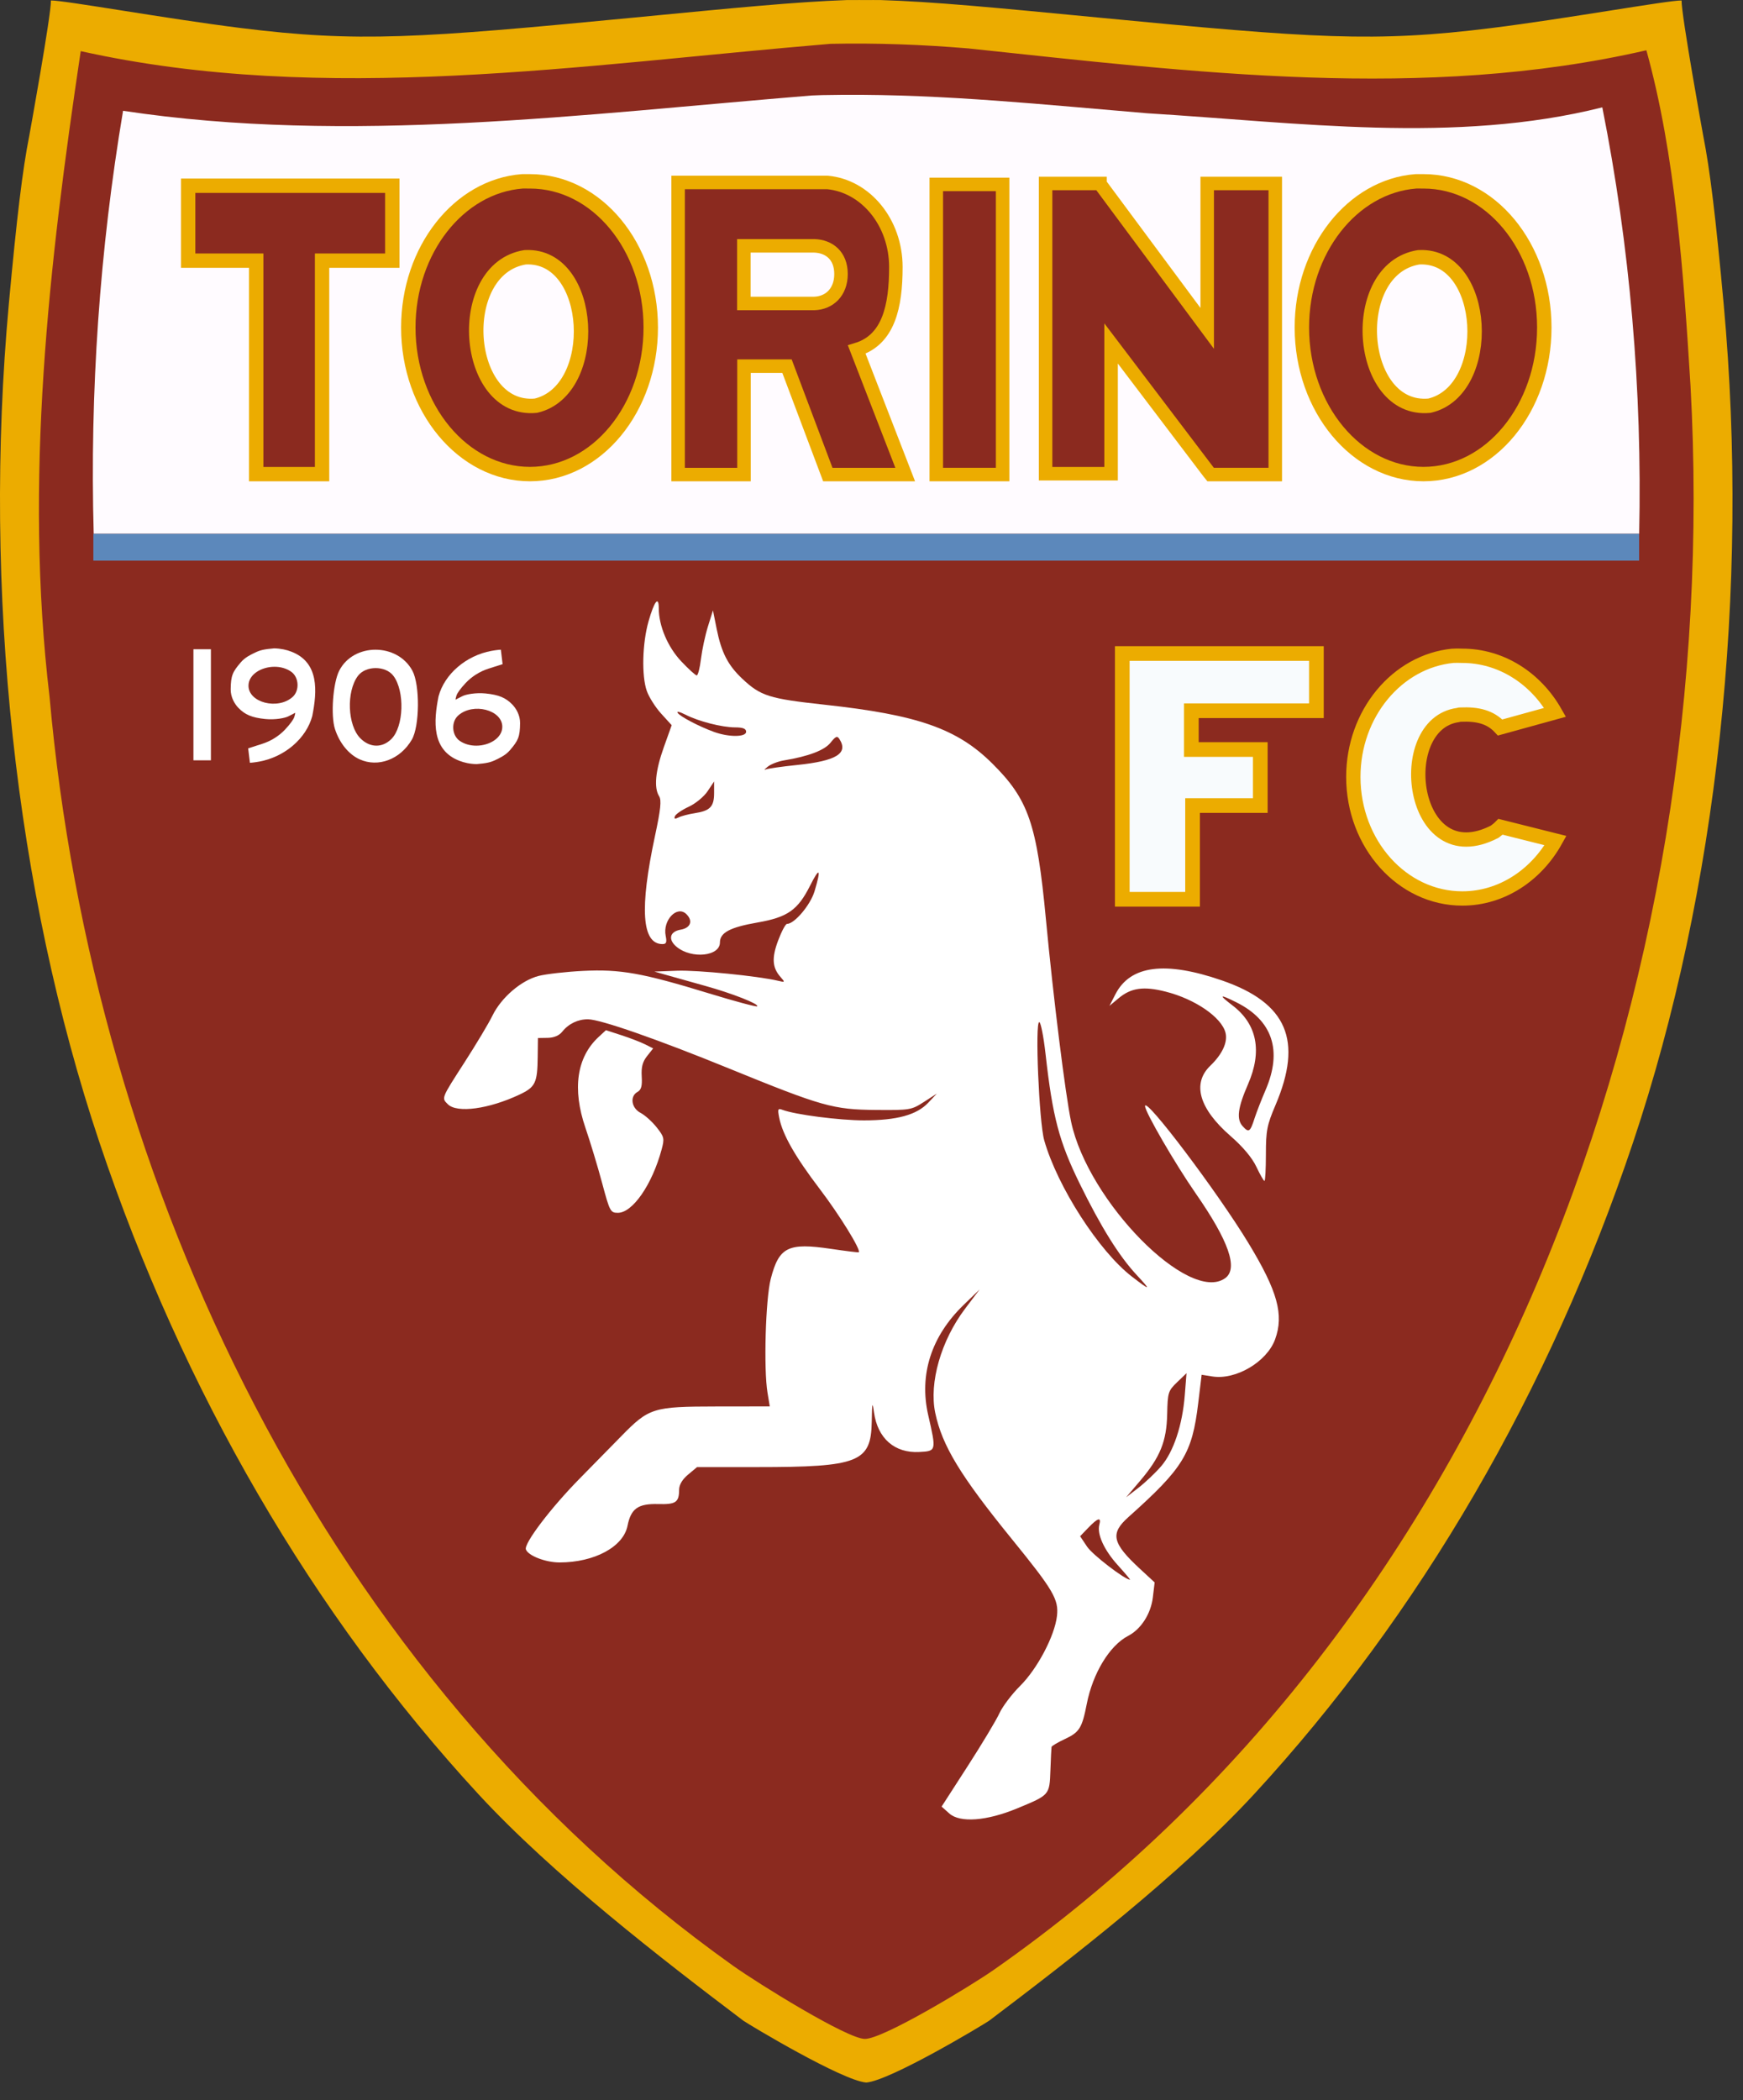 <svg xmlns="http://www.w3.org/2000/svg" width="83" height="100" viewBox="0 0 83 100" fill="none"><rect x="0" y="0" width="83" height="100" fill="#333333" stroke="none"/><path d="M40.339 0.002C37.872 0.089 34.943 0.379 30.273 0.829C19.93 1.826 17.049 2.032 11.458 1.333C7.894 0.888 3.07 0.013 2.425 0.023C2.445 0.671 1.399 6.443 1.392 6.476C1.077 8.057 0.799 10.341 0.42 14.483C-0.826 28.126 0.724 42.432 4.734 54.395C8.711 66.26 14.894 76.878 22.779 85.433C26.312 89.265 31.504 93.279 35.397 96.222C35.709 96.436 40.106 99.076 41.25 99.167C42.394 99.076 46.791 96.436 47.103 96.222C50.996 93.279 56.188 89.265 59.721 85.433C67.606 76.878 73.789 66.26 77.766 54.395C81.776 42.432 83.326 28.126 82.08 14.483C81.701 10.341 81.423 8.057 81.108 6.476C81.101 6.443 80.055 0.671 80.075 0.023C79.43 0.013 74.606 0.888 71.042 1.333C65.451 2.032 62.569 1.826 52.227 0.829C47.407 0.365 44.435 0.078 41.918 0.002C41.692 -0.004 41.47 0.006 41.25 0.002C41.03 0.006 40.808 -0.004 40.582 0.002C40.503 0.005 40.418 -0 40.339 0.002Z" fill="#ECAC00"></path><path d="M39.544 2.087C27.728 3.073 15.479 5.024 3.844 2.435C2.332 12.556 1.135 22.89 2.36 33.187C4.44 56.476 15.52 79.797 34.912 93.608C36.114 94.463 40.348 97.089 41.185 97.09C42.072 97.091 46.249 94.55 47.297 93.819C71.186 77.145 82.065 46.833 80.501 18.374C80.168 13.035 79.786 7.392 78.399 2.394C67.82 4.829 56.818 3.438 46.104 2.305C43.924 2.123 41.732 2.041 39.544 2.087Z" fill="#8B2A1F"></path><path d="M53.442 31.119V42.823H56.789V38.359H60.014V35.691H56.731V33.844H62.686V31.119H56.302H53.442Z" fill="#F8FBFD" stroke="#ECAC00" stroke-width="0.699"></path><path d="M69.183 31.228C66.532 31.488 64.444 33.979 64.444 36.995C64.444 40.185 66.766 42.784 69.634 42.784C71.502 42.784 73.152 41.678 74.073 40.027L71.456 39.37C71.372 39.456 71.275 39.528 71.178 39.603C67.171 41.678 66.297 34.473 69.427 34.049C69.455 34.045 69.486 34.033 69.512 34.028C69.523 34.026 69.544 34.029 69.555 34.028C70.359 33.993 70.968 34.139 71.435 34.642L74.051 33.92C73.127 32.299 71.486 31.228 69.634 31.228C69.499 31.228 69.38 31.216 69.248 31.228C69.227 31.23 69.204 31.226 69.183 31.228Z" fill="#F8FBFD" stroke="#ECAC00" stroke-width="0.682"></path><path d="M40.125 4.515C39.802 4.517 39.479 4.521 39.155 4.528C38.988 4.532 38.816 4.542 38.65 4.547C27.796 5.432 16.584 6.9 5.86 5.276C4.75 11.872 4.273 18.65 4.462 25.419H78.056C78.205 18.56 77.616 11.72 76.3 5.112C69.314 6.871 61.781 5.83 54.629 5.394C49.8 4.991 44.974 4.482 40.125 4.515Z" fill="#FFFBFF"></path><path opacity="0.96" d="M78.054 25.418H4.445V26.697H78.054V25.418Z" fill="#5B8CC1"></path><path d="M8.96 8.844V12.412H12.2V22.577H15.337V12.412H18.681V8.844H8.96Z" fill="#8B2A1F" stroke="#ECAC00" stroke-width="0.684"></path><path d="M47.744 8.781H44.585V22.597H47.744V8.781Z" fill="#8B2A1F" stroke="#ECAC00" stroke-width="0.643"></path><path d="M49.79 8.736V8.836V22.557H52.909V16.355L57.567 22.497L57.648 22.597H60.727V8.736H57.486V15.637L52.382 8.756V8.736H52.362H49.79Z" fill="#8B2A1F" stroke="#ECAC00" stroke-width="0.643"></path><path d="M32.291 8.688V22.598H35.428V17.435H37.476L39.42 22.598H43.105L40.797 16.645C42.316 16.186 42.66 14.589 42.66 12.716C42.66 10.595 41.224 8.856 39.4 8.688H38.833H34.883H32.291ZM35.422 11.706H35.442H35.795H38.569H38.772C39.485 11.728 40.048 12.174 40.048 13.047C40.048 13.921 39.485 14.429 38.772 14.451H38.59H35.422L35.422 11.706Z" fill="#8B2A1F" stroke="#ECAC00" stroke-width="0.643"></path><path d="M24.871 8.635C21.856 8.864 19.443 11.895 19.443 15.595C19.443 19.445 22.051 22.575 25.236 22.575C28.421 22.575 30.988 19.445 30.988 15.595C30.988 11.746 28.421 8.635 25.236 8.635C25.186 8.635 25.143 8.634 25.094 8.635C25.021 8.637 24.944 8.629 24.871 8.635ZM25.013 12.25C25.025 12.248 25.021 12.252 25.033 12.25C28.293 12.109 28.614 18.596 25.519 19.319C22.07 19.648 21.594 12.788 25.013 12.25Z" fill="#8B2A1F" stroke="#ECAC00" stroke-width="0.687"></path><path d="M67.422 8.635C64.407 8.864 61.994 11.895 61.994 15.595C61.994 19.445 64.602 22.575 67.786 22.575C70.971 22.575 73.538 19.445 73.538 15.595C73.538 11.746 70.971 8.635 67.786 8.635C67.737 8.635 67.694 8.634 67.645 8.635C67.572 8.637 67.494 8.629 67.422 8.635ZM67.564 12.25C67.575 12.248 67.572 12.252 67.584 12.25C70.844 12.109 71.165 18.596 68.07 19.319C64.62 19.648 64.145 12.788 67.564 12.25Z" fill="#8B2A1F" stroke="#ECAC00" stroke-width="0.687"></path><path d="M13.055 30.873C12.578 30.915 12.392 30.957 12.155 31.072C11.934 31.178 11.671 31.299 11.465 31.541C11.08 31.992 10.992 32.161 10.985 32.825C10.982 33.2 11.172 33.524 11.357 33.713C11.664 34.026 11.985 34.174 12.633 34.238C13.097 34.284 13.572 34.197 13.741 34.106C13.825 34.06 13.902 34.023 13.945 34.002C14.022 33.966 14.047 33.94 14.052 33.943C14.071 33.953 14.026 34.108 14.012 34.147C13.97 34.268 13.823 34.474 13.577 34.737C13.283 35.051 12.892 35.292 12.484 35.421C12.266 35.49 11.903 35.608 11.826 35.632C11.818 35.634 11.817 35.627 11.818 35.636L11.901 36.324C11.901 36.325 12.11 36.309 12.349 36.265C13.558 36.044 14.585 35.161 14.87 34.097C15.105 32.912 15.201 31.545 13.879 31.033C13.646 30.942 13.374 30.881 13.055 30.873ZM13.063 31.751C13.346 31.749 13.633 31.822 13.867 31.987C14.24 32.25 14.274 32.886 13.932 33.19C13.227 33.817 11.833 33.459 11.833 32.651C11.833 32.12 12.44 31.755 13.063 31.751Z" fill="white"></path><path d="M17.882 30.938C17.187 30.937 16.496 31.27 16.154 31.936C15.854 32.522 15.741 34.078 15.953 34.723C16.171 35.389 16.605 35.921 17.121 36.156C18.006 36.56 19.059 36.165 19.61 35.222C19.986 34.58 20.002 32.613 19.637 31.937C19.277 31.271 18.578 30.938 17.882 30.938ZM17.889 31.813C18.221 31.813 18.552 31.938 18.738 32.189C19.282 32.922 19.228 34.595 18.642 35.185C18.204 35.626 17.613 35.614 17.158 35.155C16.548 34.541 16.485 32.939 17.041 32.189C17.227 31.938 17.558 31.813 17.889 31.813Z" fill="white"></path><path d="M10.043 30.916H9.211V36.205H10.043V30.916Z" fill="white"></path><path d="M22.697 36.386C23.173 36.345 23.36 36.302 23.597 36.188C23.818 36.081 24.081 35.96 24.287 35.719C24.671 35.267 24.76 35.098 24.766 34.435C24.77 34.06 24.579 33.735 24.394 33.546C24.088 33.233 23.767 33.085 23.118 33.021C22.654 32.976 22.18 33.063 22.011 33.154C21.927 33.199 21.849 33.237 21.807 33.257C21.73 33.294 21.705 33.32 21.7 33.317C21.681 33.306 21.726 33.152 21.739 33.113C21.782 32.992 21.929 32.785 22.175 32.523C22.469 32.209 22.86 31.968 23.267 31.838C23.486 31.769 23.848 31.651 23.926 31.628C23.934 31.626 23.934 31.633 23.933 31.623L23.85 30.936C23.85 30.934 23.642 30.95 23.403 30.994C22.194 31.215 21.166 32.099 20.882 33.163C20.646 34.347 20.551 35.714 21.872 36.227C22.106 36.318 22.378 36.379 22.697 36.386ZM22.689 35.508C22.405 35.51 22.119 35.438 21.884 35.273C21.511 35.009 21.477 34.374 21.82 34.07C22.525 33.443 23.919 33.801 23.919 34.609C23.919 35.14 23.312 35.504 22.689 35.508Z" fill="white"></path><path d="M45.203 86.353L44.838 86.027L46.08 84.101C46.763 83.041 47.443 81.909 47.591 81.584C47.74 81.258 48.185 80.67 48.581 80.276C49.4 79.462 50.225 77.895 50.332 76.949C50.421 76.163 50.163 75.723 48.178 73.281C45.727 70.265 44.862 68.839 44.535 67.278C44.235 65.843 44.811 63.835 45.958 62.316L46.65 61.399L45.881 62.144C44.346 63.631 43.76 65.458 44.2 67.384C44.591 69.092 44.59 69.098 43.78 69.141C42.605 69.205 41.794 68.499 41.619 67.258C41.542 66.716 41.527 66.779 41.511 67.704C41.478 69.63 40.894 69.861 36.049 69.861H33.194L32.767 70.217C32.49 70.449 32.34 70.701 32.339 70.939C32.335 71.541 32.184 71.644 31.333 71.621C30.381 71.597 30.045 71.837 29.881 72.659C29.681 73.659 28.303 74.401 26.644 74.401C25.982 74.401 25.159 74.084 25.043 73.784C24.935 73.506 26.235 71.794 27.624 70.386C28.197 69.804 29.072 68.913 29.567 68.406C30.908 67.034 31.086 66.978 34.117 66.974L36.656 66.971L36.548 66.318C36.36 65.188 36.455 61.856 36.702 60.9C37.095 59.379 37.523 59.165 39.573 59.469C40.283 59.574 40.878 59.647 40.895 59.63C41.005 59.52 39.978 57.856 39.031 56.612C37.859 55.072 37.264 54.026 37.105 53.224C37.023 52.811 37.041 52.765 37.259 52.848C37.859 53.077 39.972 53.35 41.139 53.35C42.709 53.35 43.652 53.092 44.202 52.51L44.612 52.075L43.998 52.472C43.402 52.856 43.331 52.868 41.71 52.854C39.676 52.837 39.146 52.687 34.735 50.887C31.304 49.486 28.591 48.54 27.998 48.537C27.521 48.534 27.077 48.748 26.773 49.128C26.627 49.311 26.378 49.416 26.08 49.421L25.616 49.429L25.605 50.323C25.591 51.565 25.495 51.765 24.744 52.12C23.278 52.812 21.764 53.017 21.327 52.584C21.02 52.279 21.003 52.322 22.12 50.587C22.677 49.723 23.275 48.723 23.449 48.364C23.87 47.501 24.819 46.685 25.651 46.472C26.013 46.38 26.967 46.272 27.771 46.232C29.539 46.144 30.593 46.333 33.767 47.305C34.99 47.679 36.021 47.956 36.057 47.919C36.164 47.814 34.864 47.302 33.589 46.948C32.94 46.767 32.129 46.54 31.786 46.442L31.162 46.265L32.245 46.224C33.206 46.188 36.12 46.479 37.054 46.704C37.386 46.784 37.391 46.776 37.17 46.526C36.772 46.077 36.742 45.614 37.057 44.778C37.219 44.347 37.408 43.995 37.476 43.995C37.831 43.995 38.592 43.093 38.787 42.443C39.114 41.351 39.035 41.259 38.569 42.186C37.989 43.336 37.5 43.679 36.082 43.926C34.758 44.157 34.282 44.41 34.282 44.881C34.282 45.537 32.937 45.675 32.226 45.092C31.799 44.742 31.885 44.36 32.41 44.27C32.886 44.188 33.011 43.853 32.685 43.53C32.243 43.092 31.549 43.818 31.699 44.562C31.763 44.876 31.73 44.957 31.54 44.956C30.563 44.947 30.449 43.269 31.19 39.806C31.461 38.541 31.506 38.106 31.387 37.916C31.132 37.511 31.208 36.709 31.608 35.588L31.985 34.532L31.486 33.984C31.212 33.683 30.903 33.196 30.8 32.902C30.546 32.177 30.586 30.627 30.885 29.579C31.157 28.624 31.37 28.355 31.37 28.965C31.37 29.802 31.796 30.809 32.439 31.491C32.787 31.86 33.12 32.162 33.178 32.162C33.236 32.162 33.328 31.806 33.38 31.371C33.434 30.936 33.583 30.239 33.714 29.823L33.95 29.066L34.129 29.957C34.353 31.072 34.666 31.68 35.345 32.319C36.22 33.143 36.621 33.27 39.26 33.557C43.705 34.04 45.578 34.696 47.25 36.355C48.979 38.07 49.377 39.23 49.807 43.788C50.157 47.502 50.732 52.126 51.005 53.417C51.808 57.211 56.631 62.105 58.343 60.863C58.972 60.407 58.515 59.096 56.932 56.819C55.961 55.421 54.526 52.948 54.526 52.671C54.526 52.192 57.993 56.787 59.458 59.208C60.84 61.49 61.147 62.605 60.718 63.78C60.327 64.849 58.85 65.723 57.732 65.545L57.221 65.464L57.059 66.807C56.768 69.223 56.355 69.898 53.729 72.246C52.853 73.03 52.957 73.48 54.305 74.725L54.983 75.352L54.898 76.061C54.804 76.847 54.335 77.579 53.722 77.897C52.839 78.355 52.036 79.677 51.75 81.143C51.527 82.284 51.401 82.487 50.718 82.806C50.372 82.967 50.082 83.139 50.073 83.187C50.064 83.236 50.04 83.735 50.02 84.298C49.976 85.484 49.989 85.469 48.44 86.111C46.982 86.715 45.714 86.81 45.203 86.353ZM53.231 74.534C52.575 73.81 52.231 73.056 52.35 72.603C52.45 72.228 52.284 72.272 51.827 72.745L51.434 73.153L51.767 73.651C52.024 74.036 53.548 75.208 53.811 75.224C53.837 75.225 53.576 74.915 53.231 74.534ZM55.29 69.823C55.884 69.134 56.306 67.865 56.419 66.428L56.501 65.389L56.052 65.82C55.627 66.229 55.603 66.308 55.58 67.334C55.552 68.639 55.248 69.388 54.288 70.518L53.625 71.299L54.212 70.846C54.535 70.596 55.02 70.136 55.29 69.823ZM54.126 60.711C53.286 59.808 52.431 58.435 51.411 56.356C50.433 54.359 50.123 53.185 49.788 50.187C49.694 49.354 49.559 48.672 49.488 48.672C49.279 48.672 49.479 53.436 49.725 54.301C50.353 56.509 52.333 59.584 53.903 60.792C54.794 61.478 54.827 61.466 54.126 60.711ZM33.081 38.723C33.813 38.611 34.005 38.413 34.005 37.766V37.212L33.693 37.68C33.521 37.937 33.117 38.269 32.795 38.417C32.473 38.566 32.178 38.768 32.139 38.867C32.089 38.999 32.135 39.015 32.309 38.926C32.441 38.859 32.788 38.768 33.081 38.723ZM37.952 36.428C39.823 36.235 40.409 35.878 39.973 35.194C39.868 35.029 39.793 35.059 39.55 35.365C39.264 35.727 38.499 36.017 37.322 36.211C37.049 36.256 36.706 36.39 36.559 36.508C36.413 36.626 36.364 36.688 36.452 36.644C36.54 36.601 37.214 36.504 37.952 36.428ZM35.53 34.845C35.53 34.699 35.379 34.638 35.01 34.637C34.373 34.635 33.264 34.351 32.637 34.03C32.381 33.898 32.214 33.858 32.266 33.941C32.373 34.114 33.272 34.587 33.997 34.852C34.702 35.109 35.53 35.106 35.53 34.845ZM28.675 56.343C28.468 55.567 28.108 54.377 27.876 53.699C27.244 51.851 27.463 50.343 28.504 49.38L28.854 49.056L29.592 49.296C29.998 49.427 30.504 49.623 30.717 49.729L31.103 49.923L30.812 50.29C30.598 50.561 30.531 50.816 30.558 51.26C30.586 51.712 30.536 51.896 30.359 51.994C29.982 52.203 30.063 52.762 30.503 52.993C30.713 53.103 31.059 53.414 31.271 53.684C31.632 54.141 31.648 54.214 31.503 54.746C31.051 56.414 30.123 57.753 29.421 57.753C29.07 57.753 29.034 57.684 28.675 56.343ZM59.826 55.559C59.623 55.129 59.184 54.606 58.593 54.092C57.096 52.787 56.755 51.593 57.637 50.745C58.206 50.198 58.471 49.623 58.358 49.178C58.172 48.443 56.914 47.577 55.512 47.221C54.46 46.953 53.862 47.037 53.267 47.534L52.831 47.898L53.116 47.343C53.824 45.966 55.486 45.752 58.195 46.689C61.288 47.759 62.051 49.542 60.737 52.625C60.332 53.575 60.281 53.837 60.281 54.967C60.281 55.667 60.25 56.237 60.212 56.234C60.173 56.231 60 55.927 59.826 55.559ZM59.746 53.238C59.836 52.959 60.07 52.36 60.265 51.906C61.077 50.021 60.596 48.585 58.865 47.724C58.056 47.322 58.014 47.361 58.696 47.881C59.863 48.772 60.114 50.059 59.429 51.63C58.938 52.758 58.87 53.295 59.178 53.633C59.469 53.951 59.53 53.909 59.746 53.238Z" fill="white"></path></svg>